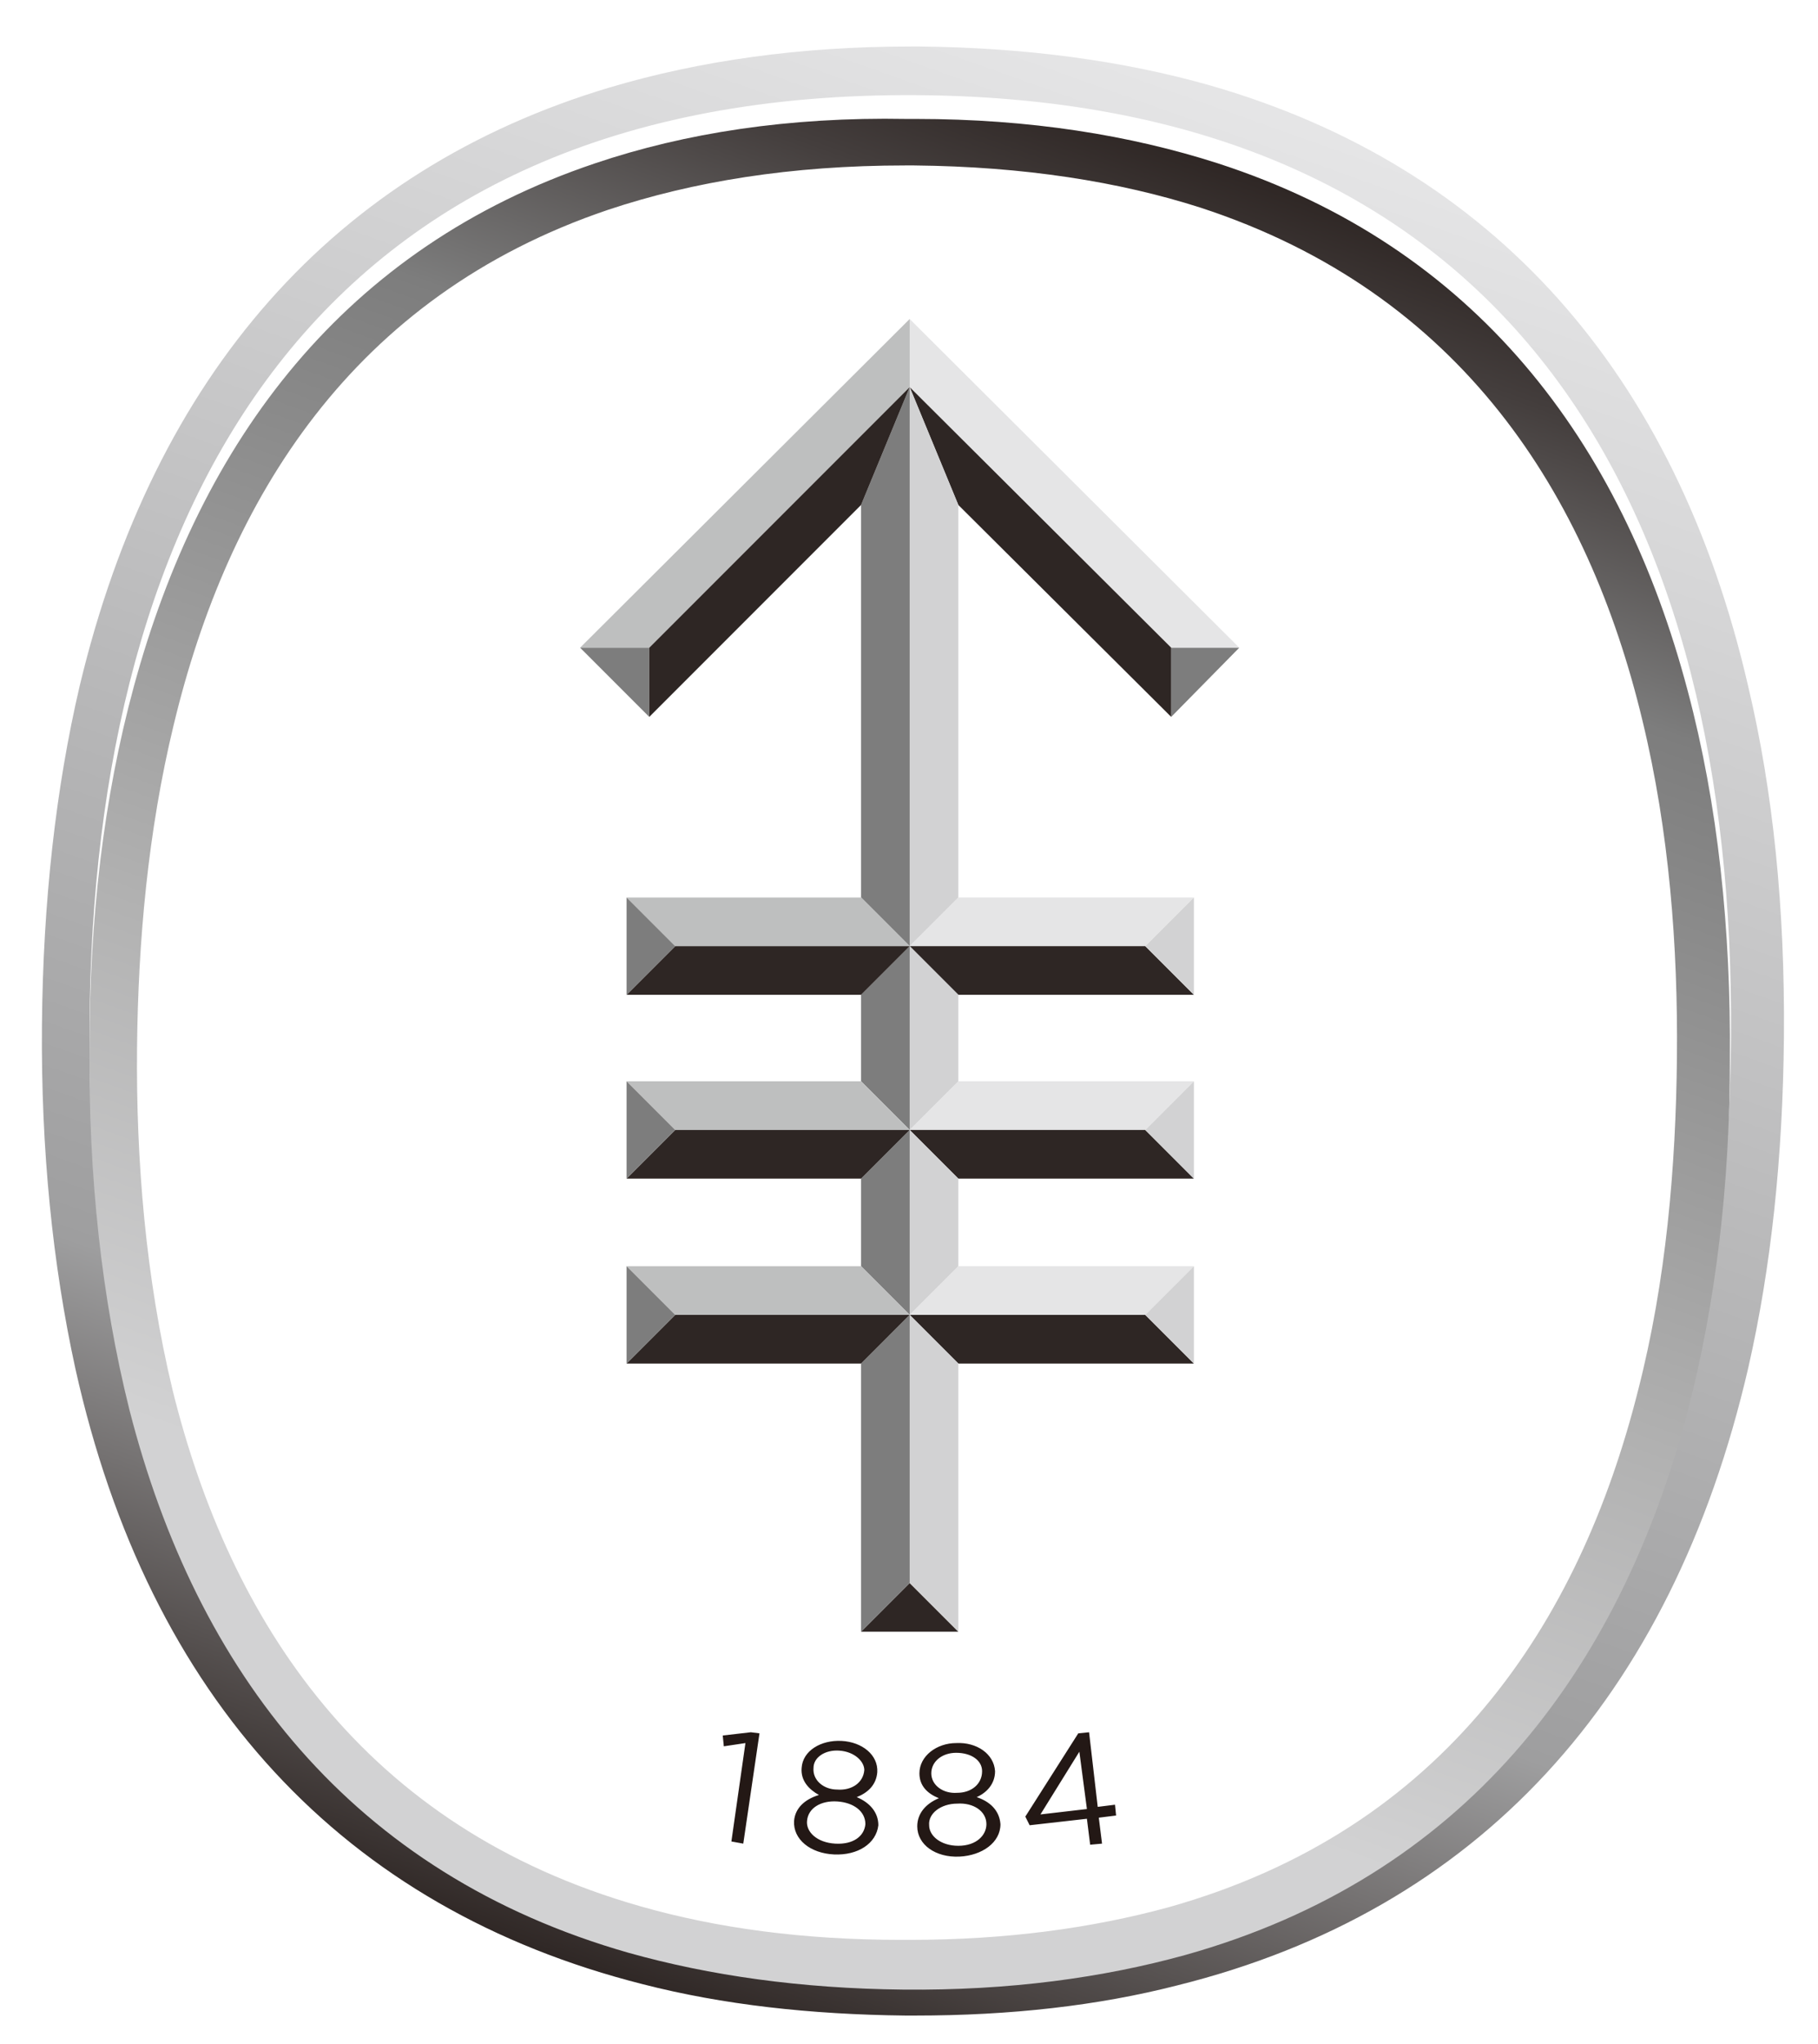 <?xml version="1.0" encoding="utf-8"?>
<svg version="1.1" id="layer" x="0px" y="0px" viewBox="24.718 223.2 168.236 189.039" style="enable-background:new 0 0 652 652;" xmlns="http://www.w3.org/2000/svg">
  <style type="text/css">
	.st0{fill:#231815;}
	.st1{fill:#2E2624;}
	.st2{fill:#E5E5E6;}
	.st3{fill:#D2D2D3;}
	.st4{fill:#7D7D7D;}
	.st5{fill:#BEBFBF;}
	.st6{clip-path:url(#SVGID_2_);fill:url(#SVGID_3_);}
	.st7{clip-path:url(#SVGID_5_);fill:url(#SVGID_6_);}
</style>
  <g>
    <path class="st0" d="M94.2,383.4l0.8,0.1l-1.5,10.2l-1.1-0.2l1.3-9.1l-2,0.3l-0.1-1L94.2,383.4z M101.9,394.7 c-2.2-0.1-3.8-1.4-3.7-3.1c0.1-1.2,1-2,2.3-2.4c-0.9-0.5-1.7-1.3-1.6-2.5c0.1-1.6,1.8-2.6,3.7-2.5c1.9,0.1,3.4,1.3,3.3,2.9 c-0.1,1.2-0.9,1.9-1.9,2.3c1.2,0.5,2,1.4,2,2.6C105.8,393.7,104.1,394.8,101.9,394.7 M102.2,389.8c-1.5-0.1-2.7,0.6-2.8,1.8 c-0.1,1,0.9,2,2.6,2.1c1.7,0.1,2.7-0.7,2.8-1.8C104.8,390.7,103.7,389.9,102.2,389.8 M102.4,385.1c-1.3-0.1-2.4,0.6-2.4,1.6 c-0.1,1.1,0.9,2,2.2,2c1.3,0.1,2.4-0.6,2.5-1.8C104.7,386.1,103.8,385.2,102.4,385.1 M113.5,394.9c-2.2,0.1-3.9-1.1-3.9-2.8 c0-1.2,0.8-2.1,2-2.6c-1-0.4-1.8-1.1-1.8-2.3c0-1.6,1.6-2.8,3.4-2.8c1.9-0.1,3.5,1,3.6,2.6c0,1.2-0.8,2-1.7,2.4 c1.2,0.4,2.1,1.2,2.2,2.5C117.3,393.6,115.6,394.8,113.5,394.9 M113.3,390c-1.5,0-2.7,0.9-2.6,2c0,1,1.1,1.9,2.7,1.9 c1.7,0,2.6-1,2.6-2C116,390.7,114.8,389.9,113.3,390 M113.2,385.3c-1.3,0-2.3,0.8-2.3,1.9c0,1.1,1.1,1.9,2.4,1.8 c1.3,0,2.3-0.8,2.3-2C115.6,386,114.6,385.3,113.2,385.3 M125.5,383.4l0.8,6.9l1.6-0.2l0.1,1l-1.6,0.2l0.3,2.4l-1.1,0.1l-0.3-2.4 L120,392l-0.4-0.8l4.9-7.7L125.5,383.4z M124.6,385.2l-3.6,5.8l4.3-0.5L124.6,385.2z"/>
    <polygon class="st1" points="104.4,374.1 108.9,369.6 113.4,374.1 &#9;"/>
    <polygon class="st2" points="130.7,344.8 108.9,344.8 113.4,340.3 135.2,340.3 &#9;"/>
    <polygon class="st1" points="113.4,349.3 135.2,349.3 130.7,344.8 108.9,344.8 &#9;"/>
    <polygon class="st3" points="135.2,349.3 130.7,344.8 135.2,340.3 &#9;"/>
    <polygon class="st2" points="130.7,327.7 108.9,327.7 113.4,323.2 135.2,323.2 &#9;"/>
    <polygon class="st1" points="113.4,332.2 135.2,332.2 130.7,327.7 108.9,327.7 &#9;"/>
    <polygon class="st3" points="135.2,332.2 130.7,327.7 135.2,323.2 &#9;"/>
    <polygon class="st2" points="130.7,310.7 108.9,310.7 113.4,306.2 135.2,306.2 &#9;"/>
    <polygon class="st1" points="113.4,315.2 135.2,315.2 130.7,310.7 108.9,310.7 &#9;"/>
    <polygon class="st3" points="135.2,315.2 130.7,310.7 135.2,306.2 &#9;"/>
    <polygon class="st4" points="133.1,289.5 133.1,283.1 139.4,283.1 &#9;"/>
    <polygon class="st2" points="133.1,283.1 108.9,259 108.9,252.7 139.4,283.1 &#9;"/>
    <polygon class="st1" points="133.1,283.1 108.9,259 113.4,269.9 133.1,289.5 &#9;"/>
    <polygon class="st3" points="108.9,310.7 108.9,259 113.4,269.9 113.4,306.2 &#9;"/>
    <polygon class="st3" points="108.9,310.7 108.9,327.7 113.4,323.2 113.4,315.2 &#9;"/>
    <polygon class="st3" points="113.4,349.3 108.9,344.8 108.9,369.6 113.4,374.1 &#9;"/>
    <polygon class="st3" points="113.4,340.3 113.4,340.3 113.4,332.2 108.9,327.7 108.9,344.8 &#9;"/>
    <polygon class="st4" points="108.9,310.7 108.9,259 104.4,269.9 104.4,306.2 &#9;"/>
    <polygon class="st4" points="108.9,310.7 108.9,327.7 104.4,323.2 104.4,315.2 &#9;"/>
    <polygon class="st4" points="104.4,349.3 108.9,344.8 108.9,369.6 104.4,374.1 &#9;"/>
    <polygon class="st4" points="104.4,340.3 104.4,340.3 104.4,332.2 108.9,327.7 108.9,344.8 &#9;"/>
    <polygon class="st5" points="87.2,344.8 108.9,344.8 104.4,340.3 82.7,340.3 &#9;"/>
    <polygon class="st1" points="104.4,349.3 82.7,349.3 87.2,344.8 108.9,344.8 &#9;"/>
    <polygon class="st4" points="82.7,349.3 87.2,344.8 82.7,340.3 &#9;"/>
    <polygon class="st5" points="87.2,327.7 108.9,327.7 104.4,323.2 82.7,323.2 &#9;"/>
    <polygon class="st1" points="104.4,332.2 82.7,332.2 87.2,327.7 108.9,327.7 &#9;"/>
    <polygon class="st4" points="82.7,332.2 87.2,327.7 82.7,323.2 &#9;"/>
    <polygon class="st5" points="87.2,310.7 108.9,310.7 104.4,306.2 82.7,306.2 &#9;"/>
    <polygon class="st1" points="104.4,315.2 82.7,315.2 87.2,310.7 108.9,310.7 &#9;"/>
    <polygon class="st4" points="82.7,315.2 87.2,310.7 82.7,306.2 &#9;"/>
    <polygon class="st4" points="84.8,289.5 84.8,283.1 78.4,283.1 &#9;"/>
    <polygon class="st5" points="84.8,283.1 108.9,259 108.9,252.7 78.4,283.1 &#9;"/>
    <polygon class="st1" points="84.8,283.1 108.9,259 104.4,269.9 84.8,289.5 &#9;"/>
  </g>
  <g transform="matrix(1, 0, 0, 1, 0, -2)">
    <defs>
      <path id="SVGID_1_" d="M108.3,407.2C52.4,406.8,32.6,367.9,33,320c0.3-47.8,20.7-86.4,76.6-86c55.9,0.4,75.7,39.3,75.3,87.1 c-0.3,47.6-20.5,86-75.7,86C108.8,407.2,108.6,407.2,108.3,407.2 M109,229.5c-10.2,0-19.5,1.3-27.9,3.8 c-25.4,7.6-42.1,26.5-49,55.3c-2.2,9.4-3.4,19.9-3.5,31.4c-0.1,11.6,1,22.2,3.1,31.8c6.8,30.5,24.8,49.9,52.5,56.9 c7.4,1.9,15.5,2.8,24.3,2.9l0.9,0c8.8,0,16.9-0.9,24.3-2.8c27.7-6.9,45.7-26.4,52.8-57.1c2.1-9.2,3.2-19.4,3.3-30.6 c0.1-11.9-1-22.7-3.3-32.4c-6.7-29.1-23.7-48.1-49.8-55.6c-8.1-2.3-17.1-3.5-26.9-3.6H109z"/>
    </defs>
    <clipPath id="SVGID_2_">
      <path d="M108.3,407.2C52.4,406.8,32.6,367.9,33,320c0.3-47.8,20.7-86.4,76.6-86c55.9,0.4,75.7,39.3,75.3,87.1 c-0.3,47.6-20.5,86-75.7,86C108.8,407.2,108.6,407.2,108.3,407.2 M109,229.5c-10.2,0-19.5,1.3-27.9,3.8 c-25.4,7.6-42.1,26.5-49,55.3c-2.2,9.4-3.4,19.9-3.5,31.4c-0.1,11.6,1,22.2,3.1,31.8c6.8,30.5,24.8,49.9,52.5,56.9 c7.4,1.9,15.5,2.8,24.3,2.9l0.9,0c8.8,0,16.9-0.9,24.3-2.8c27.7-6.9,45.7-26.4,52.8-57.1c2.1-9.2,3.2-19.4,3.3-30.6 c0.1-11.9-1-22.7-3.3-32.4c-6.7-29.1-23.7-48.1-49.8-55.6c-8.1-2.3-17.1-3.5-26.9-3.6H109z" transform="matrix(1, 0, 0, 1, 0, 0)" style="overflow: visible;"/>
    </clipPath>
    <linearGradient id="SVGID_3_" gradientUnits="userSpaceOnUse" x1="184.997" y1="655.21" x2="188.83" y2="655.21" gradientTransform="matrix(16.381 -45.008 -45.008 -16.381 26536.867 19466.531)">
      <stop offset="0" style="stop-color:#2E2624"/>
      <stop offset="0.262" style="stop-color:#9E9E9F"/>
      <stop offset="0.91" style="stop-color:#DCDCDD"/>
      <stop offset="1" style="stop-color:#E5E5E6"/>
    </linearGradient>
    <polygon class="st6" points="-30,390.4 47.4,177.7 248.4,250.8 171,463.5 &#9;"/>
  </g>
  <g>
    <defs>
      <path id="SVGID_4_" d="M84,399.5c-25.7-7.3-38-26.4-43.3-47.7c-2.5-10.4-3.4-21.3-3.3-31.7c0.1-9.8,1-20,3.4-29.9 c5-20.8,16.5-39.6,40.2-47.6c7.8-2.6,16.9-4.1,27.5-4.1l0.8,0c10.2,0.1,19,1.5,26.5,3.9c24.2,7.9,35.9,26.6,40.9,47.4 c2.5,10.3,3.3,21,3.2,31.2c-0.1,10.1-1,20.7-3.6,30.8c-5.4,21.4-17.8,40.6-43.5,47.8c-7,1.9-14.9,3-23.9,3h-0.8 C99,402.6,91,401.5,84,399.5 M79.8,238.3c-23.2,7.8-36.5,25.6-42.7,48.4C34.3,297,33,308.2,33,320c-0.1,11.9,1.1,23.2,3.7,33.6 c6.2,24.2,20.6,42.9,46.2,50.2c7.5,2.1,15.9,3.3,25.4,3.4c9.8,0.1,18.5-1.1,26.1-3.2c25.7-7.2,40.1-26,46.5-50.3 c2.6-10,3.9-21,3.9-32.5c0.1-12.1-1.1-23.6-3.9-34.1c-6.1-23.1-19.7-41.1-43.5-48.8c-8.1-2.6-17.4-4.1-27.9-4.1 c-0.3,0-0.6,0-0.9,0C97.7,234,88.1,235.5,79.8,238.3"/>
    </defs>
    <clipPath id="SVGID_5_">
      <path d="M84,399.5c-25.7-7.3-38-26.4-43.3-47.7c-2.5-10.4-3.4-21.3-3.3-31.7c0.1-9.8,1-20,3.4-29.9 c5-20.8,16.5-39.6,40.2-47.6c7.8-2.6,16.9-4.1,27.5-4.1l0.8,0c10.2,0.1,19,1.5,26.5,3.9c24.2,7.9,35.9,26.6,40.9,47.4 c2.5,10.3,3.3,21,3.2,31.2c-0.1,10.1-1,20.7-3.6,30.8c-5.4,21.4-17.8,40.6-43.5,47.8c-7,1.9-14.9,3-23.9,3h-0.8 C99,402.6,91,401.5,84,399.5 M79.8,238.3c-23.2,7.8-36.5,25.6-42.7,48.4C34.3,297,33,308.2,33,320c-0.1,11.9,1.1,23.2,3.7,33.6 c6.2,24.2,20.6,42.9,46.2,50.2c7.5,2.1,15.9,3.3,25.4,3.4c9.8,0.1,18.5-1.1,26.1-3.2c25.7-7.2,40.1-26,46.5-50.3 c2.6-10,3.9-21,3.9-32.5c0.1-12.1-1.1-23.6-3.9-34.1c-6.1-23.1-19.7-41.1-43.5-48.8c-8.1-2.6-17.4-4.1-27.9-4.1 c-0.3,0-0.6,0-0.9,0C97.7,234,88.1,235.5,79.8,238.3" transform="matrix(1, 0, 0, 1, 0, 0)" style="overflow: visible;"/>
    </clipPath>
    <linearGradient id="SVGID_6_" gradientUnits="userSpaceOnUse" x1="185.225" y1="655.484" x2="189.058" y2="655.484" gradientTransform="matrix(15.573 -42.786 -42.786 -15.573 25240.34 18535.512)">
      <stop offset="0" style="stop-color:#D2D2D3"/>
      <stop offset="0.178" style="stop-color:#D2D2D3"/>
      <stop offset="0.438" style="stop-color:#B1B1B1"/>
      <stop offset="0.796" style="stop-color:#7D7D7D"/>
      <stop offset="0.798" style="stop-color:#7C7C7C"/>
      <stop offset="0.935" style="stop-color:#443E3D"/>
      <stop offset="1" style="stop-color:#2E2624"/>
    </linearGradient>
    <polygon class="st7" points="-22.8,387 50.7,185.1 240.6,254.3 167.1,456.1 &#9;"/>
  </g>
</svg>